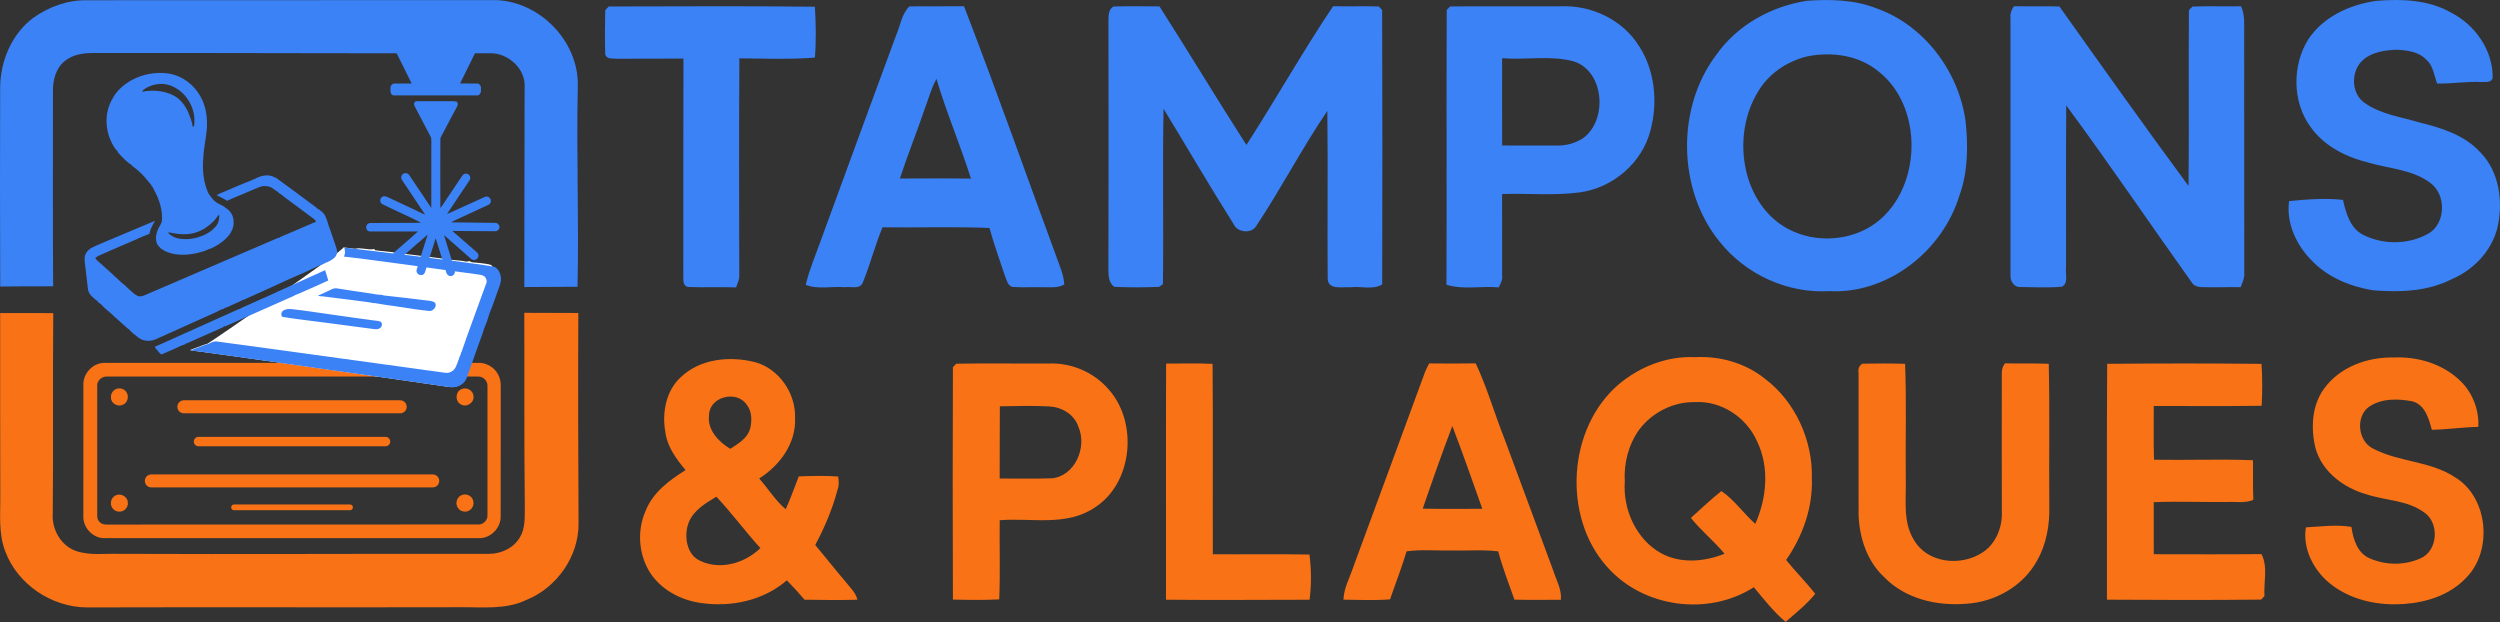 <?xml version="1.0" encoding="UTF-8" standalone="no"?><!DOCTYPE svg PUBLIC "-//W3C//DTD SVG 1.1//EN" "http://www.w3.org/Graphics/SVG/1.1/DTD/svg11.dtd"><svg width="100%" height="100%" viewBox="0 0 3868 963" version="1.1" xmlns="http://www.w3.org/2000/svg" xmlns:xlink="http://www.w3.org/1999/xlink" xml:space="preserve" xmlns:serif="http://www.serif.com/" style="fill-rule:evenodd;clip-rule:evenodd;stroke-linejoin:round;stroke-miterlimit:2;"><rect x="0" y="0" width="3868" height="963" fill="#333333" stroke="none"/><g><path d="M767.523,0.17c67.431,2.33 126.858,62.821 126.503,130.657c-2.381,104.262 1.824,208.575 -0.456,312.837c-27.408,0.102 -54.867,0.152 -82.326,0.456c0.203,-102.793 0.102,-205.586 0.456,-308.379c2.078,-29.232 -25.483,-54.157 -53.904,-53.347c-203.002,0.406 -405.954,-0.658 -608.956,-0.405c-16.516,-0.304 -34.247,1.216 -47.774,11.804c-14.489,10.893 -19.454,29.941 -19.099,47.318c0.05,100.615 -0.355,201.229 0.253,301.844c-27.256,0.152 -54.563,-0.152 -81.87,0.355c-0.304,-102.439 -0.557,-204.928 -0.101,-307.366c0.101,-40.884 17.58,-82.832 50.56,-107.859c24.014,-17.327 53.347,-28.067 83.086,-27.712c211.209,-0 422.419,-0.102 633.628,-0.203" style="fill:#3b82f6;fill-rule:nonzero;"/><path d="M894.786,484.244c-0.507,108.417 -0.203,216.833 0.355,325.25c0.506,51.219 -33.437,99.601 -80.604,118.65c-32.119,15.553 -68.545,10.943 -103.046,11.348c-192.515,0.456 -385.03,-0.253 -577.596,0.304c-53.752,-0.506 -106.441,-35.362 -125.49,-86.125c-11.297,-28.371 -7.548,-59.477 -7.953,-89.266c-0.152,-93.37 -0.304,-186.689 -0.203,-280.059c27.408,0.101 54.816,-0 82.174,0.101c-0.912,103.3 0.253,206.701 -0.811,310c-1.672,24.217 12.26,49.649 35.717,57.907c21.632,7.548 44.937,3.85 67.329,4.559c190.894,0.811 381.788,-0.304 572.632,0c18.491,-0.253 37.591,-9.018 46.963,-25.432c8.815,-14.084 7.498,-31.36 7.751,-47.217c-1.165,-100.108 -0.405,-200.216 -0.81,-300.273c27.864,0 55.728,0.253 83.592,0.253" style="fill:#f97316;fill-rule:nonzero;"/><path d="M156.577,561.887c1.295,-0.29 2.612,-0.447 3.951,-0.48c194.184,-0.078 388.368,0.056 582.552,0.022c11.482,0.871 22.407,7.767 27.651,18.1c2.913,5.356 4.162,11.504 4.006,17.586c-0.145,55.403 0.181,146.542 -0.12,201.945c0.335,16.738 -13.781,32.148 -30.419,33.487c-194.932,0.056 -389.863,-0.011 -584.795,0.033c-16.693,-1.104 -30.943,-16.771 -30.43,-33.52c-0.022,-56.14 -0.103,-148.026 0.042,-204.177c-0.301,-15.723 12.085,-30.441 27.562,-32.996m4.464,21.19c-5.68,1.507 -10.556,6.84 -10.612,12.855c0.022,55.448 -0.031,146.631 0.014,202.09c-0.413,5.546 3.325,10.969 8.569,12.732c4.453,1.439 9.251,0.714 13.86,0.859c188.593,0.023 377.187,-0.1 565.769,-0.145c8.157,1.161 16.281,-6.305 15.6,-14.551c0.011,-54.722 0.009,-145.18 -0.002,-199.903c0.245,-7.32 -6.015,-14.06 -13.313,-14.394c-2.644,-0.078 -5.267,-0.023 -7.889,-0.034l-565.77,0c-2.086,0.022 -4.218,-0.134 -6.226,0.491m21.302,18.009c5.245,-0.904 11.125,1.518 13.658,6.338c3.962,6.517 1.06,16.192 -6.226,18.937c-7.778,3.671 -18.457,-2.489 -18.066,-11.36c-0.77,-6.461 4.229,-12.899 10.634,-13.915m532.104,0.725c7.599,-3.024 17.184,1.987 18.054,10.345c2.087,10.143 -10.21,18.947 -19.148,13.658c-9.708,-4.609 -9.027,-20.309 1.094,-24.003m-533.488,163.905c7.811,-2.298 16.872,3.705 16.839,12.041c0.781,7.509 -6.227,14.64 -13.77,13.781c-7.51,0.145 -13.714,-7.555 -12.286,-14.864c0.402,-5.11 4.33,-9.563 9.217,-10.958m533.543,0.201c6.997,-2.789 15.779,1.15 17.575,8.615c2.891,8.369 -4.597,18.166 -13.535,16.972c-8.213,0.067 -14.216,-9.083 -11.839,-16.693c0.903,-4.051 3.961,-7.398 7.799,-8.894" style="fill:#f97316;fill-rule:nonzero;"/><g><g><path d="M307.947,543.738c-4.65,-0.355 -9.222,-1.362 -13.849,-1.86c3.21,-1.993 6.941,-2.779 10.417,-4.185c5.192,-1.827 10.185,-4.295 15.588,-5.524l0.42,-0.355l0.51,-0.033c3.907,-1.815 211.649,-144.417 210.42,-149.056c5.857,0.908 11.757,1.429 17.647,2.204c10.052,-2.502 20.303,2.568 30.455,0.243c0.034,0.476 0.122,1.417 0.155,1.882c11.425,1.904 23.083,1.926 34.43,4.329c24.588,2.745 49.121,6.011 73.665,9.067c9.1,1.937 18.454,2.026 27.665,3.232c3.51,0.399 7.251,2.17 10.562,0.089c1.583,0.852 3.077,2.037 4.97,2.114c8.27,0.72 16.562,1.395 24.732,2.978c2.248,0.532 4.96,0.875 6.122,3.222l-1.284,-0.277c6.155,2.746 11.436,8.071 12.765,14.846c2.147,8.591 -2.347,16.739 -4.916,24.688c-3.974,10.473 -7.229,21.255 -11.735,31.507c-2.402,8.48 -5.325,17.015 -8.934,25.064c-2.136,8.236 -5.557,16.108 -8.325,24.167c-5.513,15.2 -10.805,30.478 -16.252,45.7c-1.538,4.439 -2.701,9.222 -5.945,12.798c-5.535,6.609 -14.613,9.432 -23.016,7.982c-70.022,-10.263 -140.099,-20.06 -210.154,-30.079c-48.114,-6.798 -96.205,-13.783 -144.351,-20.415c-9.72,-1.483 -19.551,-2.336 -29.216,-4.218c-0.852,0.155 -1.705,0.122 -2.546,-0.11Z" style="fill:#fff;"/><path d="M181.78,233.996c-4.727,-4.505 -7.65,-10.495 -10.44,-16.296c-8.69,-19.318 -9.056,-42.921 1.019,-61.785l-0.078,-0.664l0.598,-0.266c6.266,-13.54 18.067,-23.968 30.965,-31.087c17.015,-9.266 37.009,-12.808 56.183,-10.262c21.234,3.089 40.132,17.126 50.295,35.869c8.635,15.344 10.948,33.467 9.631,50.814c-1.428,15.245 -4.938,30.268 -5.591,45.6c-1.306,18.278 0.421,37.264 8.503,53.948c3.343,4.273 6.144,9.111 10.672,12.322c4.705,4.118 11.469,5.203 15.842,9.72c7.594,4.184 12.222,12.742 12.012,21.366c0.62,7.429 -2.602,14.492 -6.831,20.392c-6.321,7.694 -14.348,13.839 -23.204,18.322c-2.768,1.285 -5.447,3.089 -8.514,3.477c-5.391,3.022 -11.491,4.483 -17.447,5.945c-14.381,3.332 -29.747,4.173 -43.94,-0.465c-3.609,-1.274 -7.273,-2.68 -10.24,-5.159l-0.742,0.055c-1.162,-1.14 -2.491,-2.126 -3.443,-3.443c-6.93,-5.624 -6.509,-15.731 -4.129,-23.492c1.572,-5.679 5.436,-10.307 7.473,-15.765c1.771,-17.602 -3.975,-35.138 -12.588,-50.294c-0.675,-1.262 -1.295,-2.546 -1.871,-3.841c-0.952,-0.244 -1.383,-0.853 -1.306,-1.849c-7.052,-9.089 -14.325,-18.112 -23.403,-25.286c-2.868,-2.402 -6.122,-4.384 -8.525,-7.306c-6.022,-3.521 -10.794,-8.879 -15.687,-13.772c-1.838,-2.17 -4.251,-4.052 -5.214,-6.798Zm80.373,125.631l-2.303,0.442c4.694,4.916 10.949,8.126 17.647,9.189c15.809,2.535 32.337,-1.384 45.921,-9.698c4.107,-2.635 7.739,-5.989 10.849,-9.742c4.052,-5.159 5.469,-11.646 4.872,-18.101c-3.355,3.521 -5.702,7.872 -9.245,11.215c-7.517,7.34 -16.484,13.484 -26.536,16.706c-13.285,4.339 -27.787,3.099 -41.205,-0.011Zm-38.283,-222.134c-1.649,1.174 -3.221,2.546 -4.029,4.451c16.074,-3.1 33.5,-1.905 48.279,5.568c8.857,4.495 15.731,12.156 20.414,20.802c1.008,1.76 1.86,3.598 2.702,5.436c2.9,7.251 6,14.613 7.007,22.396c0.465,-0.111 1.395,-0.344 1.86,-0.465c4.75,-26.725 -12.31,-55.918 -38.371,-64c-12.665,-4.096 -26.813,-1.284 -37.862,5.812Zm347.653,330.25c-22.672,-2.856 -45.301,-6.056 -68.007,-8.668c-3.841,-0.919 -7.938,-0.155 -11.635,-1.595c7.052,-3.387 14.325,-6.299 21.3,-9.864c4.993,-2.955 10.882,-0.819 16.207,-0.21c17.891,3.1 35.958,5.082 53.826,8.27c3.188,0.111 6.344,0.609 9.532,0.886l-0.52,0.387c24.112,2.535 48.212,5.535 72.302,8.425c3.554,0.631 8.746,1.14 9.576,5.469c0.631,5.579 -5.004,11.126 -10.605,10.207c-15.366,-1.528 -30.633,-4.008 -45.877,-6.377c-0.321,0.078 -0.963,0.244 -1.284,0.321l-0.056,-0.587c-12.166,-1.549 -24.322,-3.265 -36.389,-5.446c-2.834,0.144 -5.624,-0.676 -8.37,-1.218Zm-421.095,-2.159c-5.934,-4.727 -13.141,-9.698 -14.315,-17.824c-1.849,-13.462 -2.834,-27.034 -4.727,-40.496c-0.819,-5.414 -1.007,-11.326 2.092,-16.097c3.654,-6.62 11.226,-9.178 17.669,-12.2c29.581,-12.344 58.963,-25.164 88.643,-37.253c-3.565,6.31 -7.428,12.654 -8.491,19.972c-4.484,1.705 -8.768,3.886 -13.362,5.303l-0.377,0.675c-0.708,0.122 -1.406,0.221 -2.103,0.31c-3.244,2.159 -6.986,3.365 -10.517,4.948c-15.71,6.809 -31.508,13.407 -47.128,20.426c-3.632,1.494 -7.196,3.188 -10.407,5.469c0.819,1.328 1.506,2.779 2.668,3.875c13.108,11.579 26.171,23.248 38.825,35.326c8.48,6.023 14.824,15.267 24.367,19.972c5.192,1.682 10.318,-0.964 14.945,-3.122c65.317,-28.053 130.656,-56.062 195.94,-84.204c2.392,-0.985 4.694,-2.391 7.307,-2.701c4.273,-2.602 9.078,-4.096 13.617,-6.122c14.536,-6.399 29.204,-12.466 43.762,-18.776c-0.343,-1.694 -1.439,-3.011 -2.789,-4.008c-14.935,-11.303 -30.135,-22.241 -45.113,-33.466c-1.728,-1.229 -3.322,-2.613 -4.783,-4.119c-2.369,-0.897 -4.528,-2.568 -6.089,-4.528c-4.882,-2.513 -8.668,-7.052 -14.159,-8.336c-3.366,-1.129 -6.942,-0.531 -10.407,-0.598c-4.428,1.561 -8.834,3.222 -13.107,5.159c-13.651,6.045 -27.622,11.314 -41.206,17.514c-4.992,-3.498 -10.561,-6 -16.008,-8.679c5.502,-3.421 11.846,-5.17 17.68,-7.971c12.134,-4.938 23.968,-10.717 36.356,-14.968c0.908,-1.041 2.214,-1.605 3.609,-1.528c9.388,-5.314 21.942,-9.222 31.906,-3.21c1.893,0.332 3.388,1.649 4.971,2.657c18.82,13.584 37.341,27.588 56.029,41.349c1.372,1.162 3.288,1.937 4.162,3.598c5.679,3.255 11.503,7.417 14.027,13.716c1.904,4.595 3.62,9.3 4.771,14.149l0.388,0.454l-0.178,0.387c2.292,4.617 3.388,9.698 5.226,14.503c2.258,7.218 5.27,14.203 7.096,21.554c1.284,4.838 -1.107,10.053 -4.926,13.064c-3.831,3.033 -8.204,5.336 -12.776,7.008c-2.435,1.583 -5.192,2.69 -7.993,3.398c-16.385,7.827 -32.968,15.344 -49.718,22.374c-21.854,10.362 -44.095,19.905 -66.037,30.068c-1.594,0.653 -3.155,1.561 -4.893,1.727c-4.263,2.668 -9.078,4.218 -13.584,6.399c-4.65,2.015 -9.1,4.55 -13.982,5.956c-0.941,1.472 -2.956,1.816 -4.573,1.982c-11.513,6.188 -23.768,10.938 -35.614,16.473c-21.909,9.764 -43.784,19.606 -65.616,29.514c-8.701,4.108 -19.595,3.62 -27.356,-2.291c-5.159,-4.03 -10.439,-8.06 -14.768,-12.997c-2.535,-1.296 -4.384,-3.62 -6.565,-5.392c-6.698,-6.255 -13.882,-12.056 -20.381,-18.466c-5.546,-4.882 -11.536,-9.376 -16.362,-15.011c-2.226,-1.141 -4.285,-2.812 -5.646,-4.916Zm129.206,69.48c-9.233,4.716 -18.92,8.535 -28.408,12.72c-2.911,1.373 -4.539,-2.469 -6.354,-4.052c-1.694,-2.557 -4.949,-4.55 -5.27,-7.705c0.41,-0.044 1.251,-0.144 1.661,-0.199c41.47,-18.909 83.229,-37.22 124.733,-56.062c1.55,-0.554 3.044,-1.694 4.76,-1.617c3.709,-2.479 7.982,-3.874 11.979,-5.812c9.344,-3.974 18.422,-8.58 27.854,-12.355c29.481,-13.772 59.361,-26.735 88.897,-40.408c1.152,-0.509 2.325,-1.007 3.499,-1.494c1.815,5.236 3.321,10.583 4.871,15.919c-12.455,6.001 -25.263,11.215 -37.84,16.95c-4.517,1.893 -8.89,4.151 -13.55,5.657c-0.465,0.299 -1.384,0.897 -1.838,1.195c-33.976,15.079 -67.93,30.212 -101.928,45.224c-1.683,0.664 -3.299,1.727 -5.159,1.683c-1.052,0.786 -2.17,1.461 -3.343,2.026c-16.883,7.428 -33.699,15.001 -50.571,22.44c-2.347,0.941 -4.583,2.391 -7.13,2.602l0.642,0.476c-2.535,0.874 -4.904,2.17 -7.505,2.812Zm29.525,8.978c-4.65,-0.354 -9.222,-1.362 -13.849,-1.86c3.21,-1.992 6.941,-2.778 10.417,-4.184c5.192,-1.827 10.185,-4.296 15.588,-5.525l0.42,-0.354l0.51,-0.033c3.908,-1.816 7.993,-4.24 12.454,-3.831c46.165,5.923 92.23,12.621 138.362,18.809c39.832,5.735 79.775,10.706 119.607,16.451c32.05,4.384 64.089,8.946 96.149,13.252c6.432,1.052 13.086,-2.557 15.998,-8.347c3.52,-7.041 5.347,-14.78 8.557,-21.953l-0.133,-1.517l0.642,0.177c12.267,-35.969 25.862,-71.494 38.659,-107.286c1.296,-3.576 -0.265,-7.783 -3.022,-10.229c-3.089,-2.369 -7.174,-2.414 -10.827,-3.133c-35.493,-4.75 -70.985,-9.51 -106.445,-14.558c-33.467,-4.24 -66.845,-9.289 -100.389,-12.964c2.768,-4.284 2.037,-9.288 0.808,-13.927c5.857,0.908 190.09,22.038 230.403,29.359c6.084,1.105 10.152,7.794 11.481,14.569c2.148,8.591 -2.347,16.739 -4.916,24.688c-3.974,10.473 -7.229,21.256 -11.735,31.507c-2.402,8.48 -5.325,17.016 -8.934,25.064c-2.136,8.237 -5.557,16.108 -8.325,24.168c-5.513,15.2 -10.805,30.477 -16.252,45.7c-1.538,4.439 -2.701,9.221 -5.944,12.797c-5.536,6.609 -14.614,9.432 -23.016,7.982c-70.023,-10.262 -140.1,-20.06 -210.155,-30.079c-48.114,-6.797 -96.205,-13.783 -144.351,-20.414c-9.72,-1.484 -19.551,-2.336 -29.216,-4.218c-0.852,0.155 -1.705,0.122 -2.546,-0.111Zm133.225,-65.295c2.756,-0.764 5.69,-0.697 8.535,-0.498c20.337,2.092 40.519,5.458 60.778,8.226c21.555,3.166 43.143,6.133 64.742,9.044c4.328,0.731 9.011,0.465 13.019,2.491c2.258,2.746 1.793,7.218 -1.151,9.277c-3.222,2.901 -7.794,2.093 -11.691,1.606c-24.511,-3.2 -49.01,-6.477 -73.521,-9.709c-21.443,-2.978 -43.02,-5.093 -64.387,-8.658c-3.93,0.1 -3.963,-4.66 -2.845,-7.295c1.207,-2.569 3.986,-3.687 6.521,-4.484Z" style="fill:#3b82f6;"/></g><path d="M613.717,82.397c-1.799,-3.354 -1.04,-8.716 3.004,-9.878c38.098,-0.148 76.204,-0 114.311,-0.026c4.375,0.209 6.061,5.817 4.105,9.249c-7.555,15.905 -15.599,31.573 -23.311,47.408c8.742,0.175 17.485,0.053 26.237,0.079c3.598,-0.227 6.288,3.589 6.07,6.961c-0.193,2.629 0.628,5.563 -0.891,7.921c-0.978,1.581 -2.271,3.625 -4.376,3.538c-43.085,0.008 -86.169,0.017 -129.254,-0.044c-3.223,0.227 -5.354,-3.24 -5.441,-6.122c-0.14,-3.686 -0.769,-8.289 2.463,-10.909c2.052,-1.799 4.847,-1.319 7.354,-1.337c7.642,0.009 15.284,0.035 22.926,-0.026c-7.633,-15.651 -15.59,-31.145 -23.197,-46.814m27.931,82.073c-1.799,-2.768 -1.022,-8.061 3.048,-7.93c16.831,0.017 33.678,0.078 50.518,0.087c3.703,0.131 7.52,-0.367 11.135,0.681c2.656,1.686 2.254,5.119 0.856,7.503c-6.524,12.385 -13.293,24.647 -19.695,37.102c-2.061,4.052 -4.506,7.939 -6.166,12.175c-0.166,14.638 -0.166,93.069 0.009,107.707c2.454,-2.655 4.21,-5.843 6.253,-8.813c9.066,-13.66 18.289,-27.215 27.373,-40.857c1.484,-2.489 4.393,-4.035 7.292,-3.31c4.376,0.559 6.83,6.218 4.402,9.843c-11.659,17.52 -23.529,34.918 -35.04,52.543c19.573,-8.664 38.953,-17.756 58.482,-26.507c4.516,-2.472 10.149,2.244 9.285,7.101c-0.009,2.672 -2.306,4.471 -4.507,5.511c-17.913,8.341 -35.94,16.455 -53.828,24.848c-1.03,0.358 -1.842,1.083 -2.585,1.843c22.499,0.157 45.006,0.41 67.505,0.838c3.59,-0.367 6.69,2.813 6.917,6.289c-0.183,3.572 -3.179,6.917 -6.934,6.576c-21.949,-0.113 -43.906,-0.052 -65.846,-0.419c1.991,2.463 4.629,4.262 7.005,6.341c8.052,7.127 16.262,14.062 24.324,21.18c2.681,2.245 5.45,4.454 7.738,7.118c2.743,3.73 -0.14,9.686 -4.664,10.184c-2.541,0.672 -4.821,-0.812 -6.629,-2.402c-9.074,-8.131 -18.289,-16.105 -27.442,-24.149c-4.594,-3.721 -8.673,-8.044 -13.389,-11.599c5.502,18.21 11.345,36.342 16.629,54.622c1.188,4.123 -2.393,8.883 -6.751,8.56c-3.005,0.113 -5.406,-2.463 -6.297,-5.136c-5.529,-17.634 -10.664,-35.425 -16.411,-52.98c-1.145,1.851 -1.45,4.043 -2.14,6.078c-4.699,15.067 -9.581,30.089 -14.254,45.173c-0.725,2.891 -2.978,5.712 -6.289,5.17c-4.541,0.734 -8.306,-4.314 -6.786,-8.533c5.415,-18.062 11.354,-35.967 17.014,-53.95c-14.385,12.097 -28.298,24.77 -42.543,37.032c-2.603,2.027 -6.717,1.799 -8.97,-0.646c-2.524,-2.585 -2.437,-7.302 0.402,-9.625c11.939,-10.577 24.289,-20.726 35.949,-31.591c-40.281,-0.078 -34.35,0.034 -74.623,-0.027c-4.768,-0.349 -7.057,-6.742 -4.201,-10.314c1.136,-1.66 3.057,-2.682 5.066,-2.743c40.482,-0.096 34.761,-0.13 75.243,-0.296c0.986,0.087 1.921,-0.096 2.812,-0.559c-19.582,-9.843 -39.687,-18.621 -59.348,-28.307c-4.524,-2.149 -4.201,-9.398 0.123,-11.564c2.585,-1.38 5.624,-0.506 8.114,0.69c13.066,6.175 26.184,12.245 39.259,18.394c6.271,2.873 12.323,6.227 18.752,8.743c-11.844,-17.949 -23.818,-35.81 -35.801,-53.653c-2.009,-2.708 -1.598,-6.961 1.136,-9.04c1.877,-1.869 4.821,-1.764 7.223,-1.153c2.733,1.677 4.078,4.76 5.886,7.284c10.429,15.337 20.586,30.866 31.041,46.177c0.131,-13.214 -0.026,-90.204 0.07,-103.418c-0.088,-2.114 0.244,-4.385 -0.83,-6.306c-8.227,-15.888 -16.647,-31.687 -24.892,-47.566" style="fill:#3b82f6;fill-rule:nonzero;"/></g><g><path d="M2795.57,1.228c36.439,-2.623 73.873,-1.78 108.459,11.944c71.974,25.668 125.774,95.647 136.986,173.261c4.205,38.596 4.024,78.925 -9.313,115.835c-26.583,87.309 -112.211,153.026 -201.32,148.154c-64.334,3.935 -129.617,-25.527 -170.397,-77.239c-64.334,-79.487 -66.639,-205.58 -5.154,-287.503c32.777,-47.027 85.99,-76.021 140.739,-84.452m0.452,86.045c-31.15,7.541 -60.174,26.839 -76.676,55.692c-37.841,62.672 -27.081,156.961 32.144,201.693c38.971,29.041 93.404,31.804 135.992,9.649c84.181,-44.685 94.218,-182.723 20.48,-242.537c-31.014,-26.465 -73.466,-32.226 -111.94,-24.497m775.217,-26.231c23.69,-35.692 64.514,-53.725 104.797,-59.674c39.423,-3.232 81.106,-2.061 116.596,18.315c36.53,18.642 64.922,58.175 63.972,101.314c-2.757,7.729 -11.89,5.34 -17.903,5.902c-22.74,-1.218 -45.3,2.904 -67.95,2.342c-4.748,-12.506 -6.013,-27.542 -16.547,-36.629c-12.026,-12.928 -30.427,-14.988 -46.748,-15.691c-17.812,0.89 -37.027,3.326 -51.132,15.644c-19.305,16.254 -19.305,51.946 1.989,66.466c24.685,17.753 55.473,21.547 83.774,30.072c34.27,8.524 70.483,19.11 95.484,46.605c29.793,30.165 35.852,77.895 25.996,118.318c-9.675,35.786 -37.299,63.796 -69.985,77.801c-37.796,19.392 -80.926,20.563 -122.068,17.284c-34.902,-5.668 -69.804,-19.767 -94.986,-46.137c-23.373,-23.561 -39.513,-57.426 -34.902,-91.807c27.578,-2.81 55.789,-4.918 83.458,-1.92c4.476,20.469 11.167,43.795 30.878,53.913c31.286,15.972 70.573,15.504 101.271,-1.733c27.171,-15.692 27.894,-60.611 2.758,-78.598c-28.031,-20.844 -63.747,-21.827 -95.846,-31.336c-34.585,-8.525 -69.126,-25.762 -90.194,-56.395c-27.442,-38.409 -27.442,-94.289 -2.712,-134.056m-2629.46,-51.008c106.334,-0.141 212.713,-0.89 319.002,0.374c1.582,26.184 2.125,52.555 -0,78.738c-38.836,3.045 -77.897,1.405 -116.823,1.124c-0.723,112.135 -0.452,224.27 -0.181,336.405c0.226,6.37 -2.893,12.084 -4.928,17.986c-24.82,-0.937 -49.731,0.422 -74.551,-0.656c-8.183,-2.014 -6.872,-10.773 -7.098,-17.33c0.136,-111.995 -0.136,-223.989 0.226,-336.03c-34.45,0.187 -68.945,0.141 -103.395,0.234c-6.104,-0.656 -15.688,1.265 -17.632,-6.979c-0.633,-22.67 -0.588,-45.435 0.045,-68.105c1.311,-1.452 3.978,-4.309 5.335,-5.761m465.211,-0.094c28.166,-0.469 56.377,0.094 84.543,-0.234c51.268,132.744 98.467,267.174 147.746,400.762c3.707,9.462 6.782,19.298 7.369,29.696c-9.901,5.762 -21.474,4.075 -32.28,4.263c-16.094,-0.469 -32.234,0.702 -48.284,-0.562c-7.098,-2.202 -8.454,-10.586 -11.076,-16.582c-8.183,-24.825 -17.271,-49.369 -24.097,-74.616c-55.111,-2.154 -110.313,-0.281 -165.469,-0.983c-11.709,27.87 -18.943,57.519 -30.517,85.483c-4.656,11.194 -18.898,5.761 -27.94,7.213c-20.028,-1.78 -41.186,3.888 -60.355,-3.654c5.38,-23.092 14.784,-44.778 22.695,-66.934c38.745,-106.42 77.897,-212.653 117.049,-318.886c6.556,-14.989 8.726,-33.397 20.616,-44.966m23.057,160.473c-12.071,35.458 -26.086,70.167 -37.75,105.812c36.665,-0 73.33,-0.469 109.996,0.187c-16.412,-51.945 -37.931,-102.064 -53.393,-154.337c-8.364,15.129 -12.75,32.132 -18.853,48.338m293.278,-160.426c23.509,-0.516 47.063,-0.141 70.618,-0.094c45.391,71.103 88.973,143.377 134.5,214.386c45.707,-70.868 87.164,-144.735 134.138,-214.62c23.554,0.468 47.109,-0.281 70.663,0.375c1.266,1.358 3.888,4.121 5.199,5.48c0.407,141.456 0.543,283.007 0.091,424.463c-14.061,9.134 -33.546,2.342 -49.686,4.544c-11.8,-0.984 -34.541,4.824 -34.676,-13.912c-0.678,-86.326 0.587,-172.699 -0.543,-258.978c-39.242,57.801 -71.703,120.566 -110.493,178.835c-7.867,11.663 -29.07,9.181 -34.676,-3.981c-37.027,-58.784 -72.11,-118.88 -108.233,-178.226c-1.673,90.401 0.226,180.895 -0.95,271.343c-1.446,1.078 -4.43,3.185 -5.922,4.216c-23.012,1.03 -46.159,0.984 -69.126,0.047c-8.635,-5.574 -9.313,-17.05 -9.313,-26.418c0.316,-128.154 0.316,-256.308 0.045,-384.415c0.181,-8.197 -0.362,-19.204 8.364,-23.045m520.277,-0c56.919,-0.469 113.884,-0.047 170.803,-0.188c46.793,-2.248 95.891,20.095 121.57,61.595c24.413,37.472 29.206,86.466 17.858,129.465c-12.794,51.665 -59.18,90.073 -109.544,96.772c-39.785,5.386 -80.203,1.264 -120.259,2.576c0,42.203 -0.045,84.358 0.046,126.561c0.904,6.605 -2.532,12.272 -5.335,17.893c-26.855,-2.482 -54.75,4.028 -80.791,-4.122c0.588,-141.691 -0.226,-283.381 0.407,-425.072c1.311,-1.358 3.934,-4.122 5.245,-5.48m80.474,80.049c-0.046,45.013 -0.136,90.026 0.045,135.086c28.708,0.047 57.417,0.094 86.17,0.047c13.473,0.188 26.9,-3.7 38.429,-10.96c39.016,-27.448 33.817,-103.563 -13.247,-119.067c-36.304,-10.024 -74.37,-1.968 -111.397,-5.106m791.808,-80.377c23.464,0.421 46.973,-0.234 70.437,0.375c66.097,92.93 132.104,186.048 199.784,277.667c0.994,-90.683 -0.181,-181.365 0.587,-272c1.402,-1.405 4.16,-4.215 5.561,-5.574c25.001,-0.89 50.093,0.047 75.139,-0.421c6.691,14.707 4.431,31.195 4.792,46.98c0.226,121.831 -0.135,243.661 0.136,365.539c0.723,7.869 -2.893,14.988 -5.651,22.108c-20.526,-0.421 -41.051,0.75 -61.486,-0.14c-5.606,-0.235 -11.302,-2.483 -14.286,-7.495c-64.922,-91.01 -127.673,-183.753 -194.042,-273.592c-0.633,83.188 -0.09,166.376 -0.271,249.61c-1.718,9.696 4.521,25.715 -6.465,30.821c-21.61,2.108 -43.402,0.609 -65.057,0.515c-8.681,0.328 -15.01,-9.087 -14.422,-17.424c0.045,-132.745 0.09,-265.489 -0,-398.233c-0.95,-6.933 1.401,-13.256 5.244,-18.736" style="fill:#3b82f6;fill-rule:nonzero;"/><path d="M2504.37,594.783c32.958,-27.776 75.32,-44.17 118.044,-42.156c38.428,-2.155 77.851,8.9 108.504,33.491c46.43,35.129 74.054,94.944 72.381,154.384c1.537,45.294 -14.422,89.511 -39.83,125.859c14.422,17.986 30.833,34.193 45.029,52.414c-13.337,16.487 -29.974,29.602 -45.798,43.373c-18.671,-15.551 -33.591,-34.989 -49.188,-53.585c-70.392,45.154 -171.211,31.945 -227.226,-31.804c-69.442,-77.614 -60.807,-214.573 18.084,-281.976m31.602,70.26c-16.411,22.858 -23.826,51.898 -22.108,80.19c-3.119,43.701 18.175,89.511 55.925,110.589c30.381,16.675 67.137,13.443 98.422,0.983c-16.094,-19.766 -36.213,-35.551 -52.082,-55.505c15.733,-13.865 30.743,-28.666 47.245,-41.5c19.485,13.021 34.269,34.708 52.398,50.681c17.768,-39.627 22.198,-87.685 2.803,-127.545c-16.456,-37.753 -56.151,-63.141 -96.116,-60.799c-33.23,-0.608 -66.188,15.645 -86.487,42.906m1059.63,-63.421c24.549,-34.1 67.363,-49.229 107.283,-48.527c37.434,-1.733 76.993,9.696 104.526,37.004c18.265,17.986 28.392,44.264 27.035,70.353c-24.051,0.469 -47.922,4.076 -71.929,4.497c-4.747,-17.518 -10.443,-38.409 -29.657,-43.889c-22.651,-4.497 -48.873,-5.105 -68.675,9.134c-19.892,15.879 -15.642,52.414 7.008,63.655c40.327,21.5 89.335,19.017 127.944,45.06c50.681,31.055 58.141,113.681 16.095,155.415c-24.504,26.043 -60.22,37.472 -94.444,40.048c-41.322,3.232 -85.356,-5.808 -118.088,-33.397c-23.826,-20.375 -40.237,-52.554 -35.038,-85.061c23.419,-1.171 47.154,-4.637 70.482,-0.702c2.442,18.642 9.178,40.188 27.353,48.245c24.684,11.335 54.839,11.663 79.569,0.374c26.629,-11.288 29.568,-54.053 6.33,-70.494c-26.177,-19.672 -60.085,-18.642 -89.833,-28.478c-34.992,-9.79 -69.397,-34.896 -79.343,-72.602c-7.053,-30.259 -5.29,-65.014 13.382,-90.635m-2543.25,-17.144c30.698,-29.884 77.038,-34.052 116.371,-24.029c36.213,10.165 62.616,47.543 61.395,86.326c1.809,39.486 -24.277,73.914 -55.518,93.54c13.88,15.644 25.002,34.052 40.961,47.542c7.731,-16.534 13.563,-33.865 20.299,-50.774c20.299,-0.656 40.689,-1.406 60.988,0.187c0.814,6.604 1.583,13.537 -0.904,20.001c-7.866,30.118 -20.073,58.69 -34.631,85.904c15.552,18.595 30.517,37.659 46.295,56.114c6.827,9.087 16.186,16.909 18.989,28.619c-27.262,0.703 -54.569,0.469 -81.831,-0.046c-8.725,-10.399 -17.903,-20.376 -27.397,-29.978c-36.168,31.383 -86.035,41.734 -132.058,35.177c-31.467,-4.169 -62.888,-20.376 -80.474,-48.48c-16.728,-27.588 -19.26,-63.561 -6.33,-93.305c11.258,-29.321 37.118,-48.198 62.209,-63.936c-14.422,-17.284 -28.798,-36.442 -31.466,-59.862c-5.109,-29.228 1.356,-62.39 23.102,-83m44.668,57.754c-3.074,22.998 15.145,41.687 32.868,52.226c11.935,-7.963 25.995,-15.551 30.516,-30.633c3.346,-12.6 3.21,-27.542 -5.334,-37.987c-15.281,-22.39 -57.417,-12.46 -58.05,16.394m-31.647,166.656c-7.641,20.516 -3.165,49.978 18.626,59.159c31.015,14.38 68.403,3.326 92.5,-20.001c-23.464,-25.855 -44.306,-54.147 -68.131,-79.581c-16.728,10.211 -35.309,20.704 -42.995,40.423m414.124,-246.144c47.923,-0.89 95.936,0.047 143.903,-0.327c34.315,-1.265 69.172,13.536 92.093,40.282c45.798,51.617 36.892,145.063 -21.701,182.582c-43.853,29.696 -98.06,15.644 -147.068,19.626c-0.452,40.797 0.904,81.689 -0.723,122.486c-23.871,1.124 -47.787,0.89 -71.658,0.281c-0.452,-119.863 -0.452,-239.726 -0,-359.59c1.311,-1.311 3.843,-3.981 5.154,-5.34m67.453,65.904c-0.361,37.238 -0.045,74.476 -0.271,111.76c26.945,-0.14 53.981,0.656 80.926,-0.375c35.219,-3.419 54.749,-47.636 41.005,-79.393c-6.329,-19.72 -25.95,-30.774 -45.074,-31.804c-25.498,-1.406 -51.087,-0.563 -76.586,-0.188m257.245,-66.091c23.962,0 47.923,-0.749 71.884,0.422c0.859,98.176 0.046,196.399 0.407,294.576c49.822,0.328 99.643,-0.469 149.51,0.421c2.938,23.092 3.165,46.793 0.135,69.932c-74.054,0.047 -148.062,0.75 -222.116,-0.046c0.18,-121.737 -0.272,-243.521 0.18,-365.305m407.072,-0.281c23.961,0.234 47.967,0.328 71.929,-0.047c17.903,37.941 29.386,78.879 44.984,117.943c25.136,67.543 50.092,135.227 75.094,202.864c4.656,14.707 13.11,28.759 11.754,44.919c-24.006,0.141 -47.968,0.422 -71.929,-0.187c-8.68,-24.825 -18.31,-49.323 -25.092,-74.71c-23.554,-2.951 -47.289,-0.749 -70.844,-1.358c-23.645,0.515 -47.425,-1.874 -70.889,1.311c-7.505,25.107 -17.135,49.51 -25.589,74.335c-24.006,1.921 -48.058,0.703 -72.11,0.469c0.633,-18.221 9.856,-34.1 15.371,-50.915c36.801,-100.659 74.281,-200.99 110.991,-301.649c1.854,-4.497 3.979,-8.806 6.33,-12.975m-10.037,224.738c30.743,0.562 61.486,0.375 92.228,0.187c-15.281,-42.765 -30.155,-85.764 -46.43,-128.06c-16.005,42.25 -31.15,85.014 -45.798,127.873m680.049,-224.27c22.063,-0.468 44.17,-0.515 66.278,0.188c2.306,59.112 0.362,118.411 1.04,177.57c0.949,31.57 -4.973,66.232 12.342,94.476c21.113,37.097 73.467,41.594 106.38,19.813c20.208,-12.928 30.833,-38.455 29.929,-62.531c-0.181,-71.852 -0.181,-143.705 -0.046,-215.557c-0.045,-5.434 1.583,-10.258 4.883,-14.521c22.56,0.469 45.165,-0.187 67.725,0.656c1.672,73.211 0.181,146.515 0.859,219.773c0.768,29.275 -4.34,59.252 -18.898,84.733c-21.791,40.048 -65.509,63.984 -109.047,66.747c-45.526,3.841 -95.212,-7.213 -128.215,-41.875c-25.68,-23.935 -37.615,-60.142 -38.926,-95.178c-0.045,-73.445 0.09,-146.89 -0.045,-220.335c-0.995,-5.996 0.904,-10.633 5.741,-13.959m378.951,0.141c79.569,-0.609 159.184,-0.749 238.754,0.094c1.402,21.546 1.492,43.233 0.226,64.826c-55.654,0.937 -111.307,0.141 -166.915,0.375c-0,27.682 -0.453,55.411 0.361,83.141c51.042,0.89 102.13,-1.265 153.127,0.749c0.407,20.422 -0.317,40.891 0.542,61.314c-13.066,5.667 -27.442,2.576 -41.096,3.278c-37.705,0.422 -75.365,-1.218 -112.98,0.281c-0.09,26.84 -0.09,53.679 0.046,80.565c55.518,-0 111.081,0.422 166.644,-0.187c10.217,19.391 3.3,43.467 4.611,64.826c-1.266,1.405 -3.752,4.216 -5.018,5.574c-79.525,0.796 -159.094,0.656 -238.664,0.094c0.271,-121.644 -0.542,-243.287 0.362,-364.93" style="fill:#f97316;fill-rule:nonzero;"/></g><path d="M284.481,639.444c-5.549,-0 -10.055,-4.506 -10.055,-10.055c0,-5.549 4.506,-10.054 10.055,-10.054l334.719,-0c5.549,-0 10.054,4.505 10.054,10.054c0,5.549 -4.505,10.055 -10.054,10.055l-334.719,-0Z" style="fill:#f97316;"/><path d="M307.146,690.462c-4.008,0 -7.261,-3.254 -7.261,-7.261c-0,-4.008 3.253,-7.262 7.261,-7.262l289.389,-0c4.008,-0 7.261,3.254 7.261,7.262c0,4.007 -3.253,7.261 -7.261,7.261l-289.389,0Z" style="fill:#f97316;"/><path d="M234.167,754.133c-5.549,0 -10.054,-4.505 -10.054,-10.055c-0,-5.549 4.505,-10.054 10.054,-10.054l435.347,-0c5.549,-0 10.054,4.505 10.054,10.054c0,5.55 -4.505,10.055 -10.054,10.055l-435.347,0Z" style="fill:#f97316;"/><path d="M362.127,789.425c-2.467,0 -4.469,-2.002 -4.469,-4.468c0,-2.467 2.002,-4.469 4.469,-4.469l179.427,-0c2.466,-0 4.469,2.002 4.469,4.469c-0,2.466 -2.003,4.468 -4.469,4.468l-179.427,0Z" style="fill:#f97316;"/></g></svg>